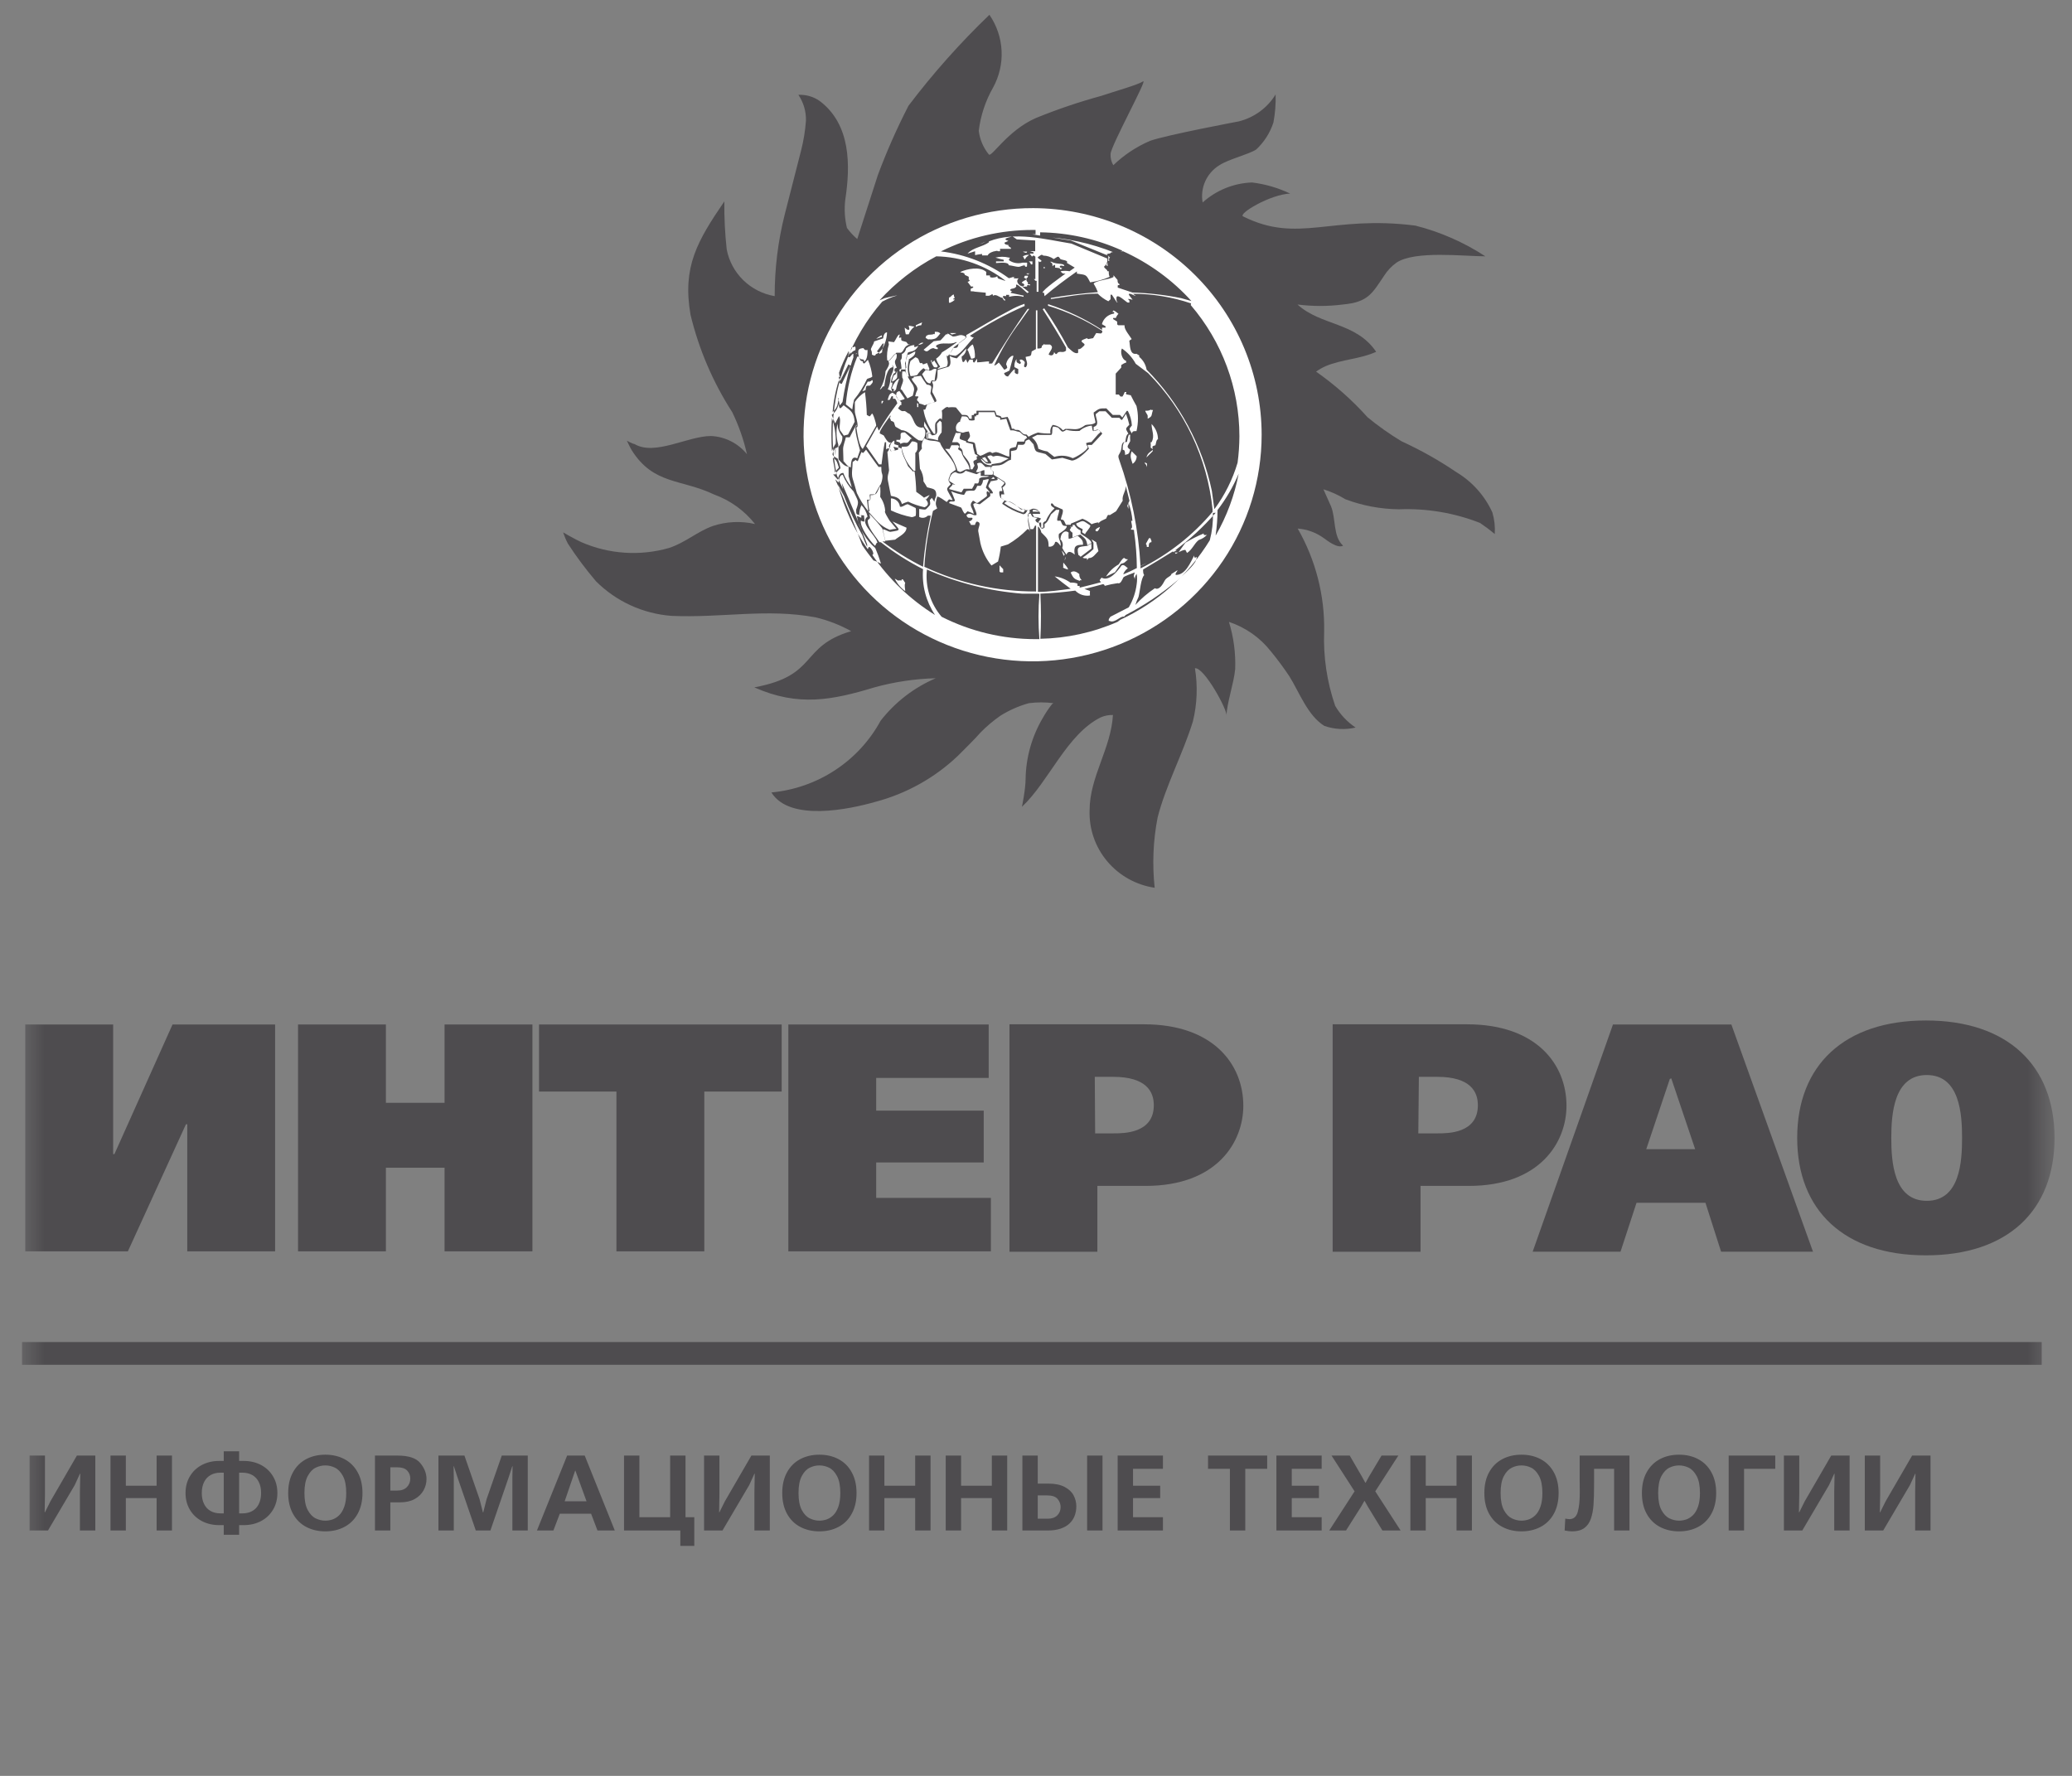 <?xml version="1.0" encoding="UTF-8"?> <svg xmlns="http://www.w3.org/2000/svg" width="70" height="60" viewBox="0 0 70 60" fill="none"><rect x="0" y="0" width="70" height="60" fill="#808080" stroke="none"/><mask id="mask0_736_12015" style="mask-type:luminance" maskUnits="userSpaceOnUse" x="0" y="30" width="70" height="30"><path d="M69.41 30.006H0.591V59.5H69.41V30.006Z" fill="white"></path></mask><g mask="url(#mask0_736_12015)"><path d="M68.977 45.343H0.744V46.111H68.977V45.343Z" fill="#4E4C4F"></path><path d="M3.823 34.613V38.992H3.866L5.829 34.613H9.294V42.278H6.326V37.985H6.282L4.32 42.278H0.854V34.613H3.823Z" fill="#4E4C4F"></path><path d="M15.019 34.613H17.987V42.278H15.019V39.453H13.037V42.278H10.069V34.613H13.037V37.26H15.019V34.613Z" fill="#4E4C4F"></path><path d="M26.408 34.613V36.879H23.794V42.278H20.825V36.879H18.211V34.613H26.408Z" fill="#4E4C4F"></path><path d="M33.402 34.613V36.419H29.601V37.524H33.234V39.275H29.601V40.472H33.476V42.278H26.633V34.613H33.402Z" fill="#4E4C4F"></path><path d="M38.65 34.607C40.985 34.607 42.004 35.958 42.004 37.358C42.004 38.587 41.116 40.067 38.7 40.067H37.073V42.291H34.104V34.607H38.65ZM36.998 38.292H37.619C37.973 38.292 38.98 38.292 38.98 37.34C38.98 36.892 38.737 36.382 37.607 36.382H36.986L36.998 38.292Z" fill="#4E4C4F"></path><path d="M49.562 34.607C51.903 34.607 52.922 35.958 52.922 37.358C52.922 38.587 52.034 40.067 49.618 40.067H47.991V42.291H45.022V34.607H49.562ZM47.916 38.292H48.568C48.922 38.292 49.928 38.292 49.928 37.34C49.928 36.892 49.686 36.382 48.556 36.382H47.935L47.916 38.292Z" fill="#4E4C4F"></path><path d="M58.492 34.613L61.25 42.29H58.145L57.617 40.638H55.288L54.747 42.29H51.779L54.492 34.613H58.492ZM56.412 36.456L55.617 38.826H57.269L56.461 36.431L56.412 36.456Z" fill="#4E4C4F"></path><path d="M69.41 38.446C69.41 40.902 67.826 42.413 65.063 42.413C62.299 42.413 60.716 40.89 60.716 38.446C60.716 36.001 62.299 34.478 65.063 34.478C67.826 34.478 69.41 36.001 69.41 38.446ZM63.895 38.446C63.895 39.244 63.97 40.571 65.094 40.571C66.218 40.571 66.286 39.244 66.286 38.446C66.286 37.647 66.212 36.321 65.094 36.321C63.976 36.321 63.895 37.647 63.895 38.446Z" fill="#4E4C4F"></path><path d="M1 49.178H1.519V50.479L1.508 51.095H1.519L1.702 50.726L2.598 49.178H3.22V51.709H2.7V50.403L2.712 49.792H2.7L2.525 50.175L1.621 51.709H1V49.178ZM3.733 49.178H4.252V50.197H5.291V49.178H5.81V51.709H5.291V50.614H4.252V51.709H3.733V49.178ZM8.079 49.033V49.359H8.233C8.449 49.359 8.644 49.404 8.817 49.495C8.991 49.587 9.126 49.715 9.224 49.88C9.322 50.044 9.371 50.232 9.371 50.443C9.371 50.654 9.322 50.842 9.224 51.007C9.126 51.172 8.991 51.3 8.817 51.392C8.644 51.483 8.449 51.528 8.233 51.528H8.079V51.854H7.559V51.528H7.406C7.19 51.528 6.995 51.483 6.821 51.392C6.647 51.3 6.512 51.172 6.414 51.007C6.317 50.842 6.268 50.654 6.268 50.443C6.268 50.232 6.317 50.044 6.414 49.88C6.512 49.715 6.647 49.587 6.821 49.495C6.995 49.404 7.19 49.359 7.406 49.359H7.559V49.033H8.079ZM8.189 49.756H8.079V51.131H8.189C8.285 51.131 8.372 51.116 8.45 51.086C8.528 51.055 8.594 51.011 8.65 50.952C8.705 50.892 8.747 50.819 8.776 50.734C8.806 50.647 8.821 50.55 8.821 50.443C8.821 50.301 8.796 50.178 8.744 50.074C8.693 49.97 8.62 49.891 8.525 49.837C8.429 49.783 8.317 49.756 8.189 49.756ZM7.449 51.131H7.559V49.756H7.449C7.321 49.756 7.209 49.783 7.114 49.837C7.018 49.891 6.945 49.97 6.894 50.074C6.843 50.178 6.817 50.301 6.817 50.443C6.817 50.586 6.843 50.709 6.894 50.813C6.945 50.917 7.018 50.996 7.114 51.05C7.209 51.104 7.321 51.131 7.449 51.131ZM10.991 49.148C11.231 49.148 11.447 49.198 11.636 49.298C11.826 49.399 11.975 49.546 12.083 49.742C12.191 49.937 12.246 50.171 12.246 50.443C12.246 50.715 12.191 50.949 12.083 51.145C11.975 51.341 11.826 51.488 11.636 51.588C11.447 51.688 11.231 51.739 10.991 51.739C10.749 51.739 10.534 51.688 10.344 51.588C10.155 51.488 10.006 51.341 9.898 51.145C9.79 50.95 9.736 50.716 9.736 50.443C9.736 50.17 9.79 49.937 9.898 49.742C10.006 49.546 10.155 49.399 10.344 49.298C10.534 49.198 10.749 49.148 10.991 49.148ZM10.991 49.511C10.881 49.511 10.773 49.535 10.667 49.586C10.562 49.636 10.472 49.73 10.397 49.869C10.322 50.007 10.285 50.199 10.285 50.443C10.285 50.688 10.322 50.88 10.397 51.019C10.472 51.157 10.562 51.251 10.667 51.301C10.773 51.351 10.881 51.377 10.991 51.377C11.069 51.377 11.147 51.364 11.226 51.339C11.306 51.313 11.382 51.266 11.453 51.199C11.525 51.132 11.584 51.036 11.629 50.911C11.675 50.786 11.697 50.63 11.697 50.443C11.697 50.198 11.66 50.007 11.585 49.868C11.51 49.73 11.42 49.636 11.314 49.586C11.208 49.535 11.1 49.511 10.991 49.511ZM12.668 49.178H13.425C13.802 49.178 14.06 49.262 14.199 49.432C14.339 49.601 14.409 49.78 14.409 49.97C14.409 50.104 14.376 50.231 14.31 50.352C14.244 50.473 14.144 50.571 14.01 50.646C13.875 50.721 13.712 50.758 13.52 50.758H13.187V51.709H12.668V49.178ZM13.187 50.36H13.425C13.563 50.36 13.67 50.321 13.746 50.243C13.822 50.166 13.861 50.069 13.861 49.955C13.861 49.847 13.825 49.757 13.755 49.684C13.685 49.611 13.575 49.575 13.425 49.575H13.187V50.36ZM16.568 51.709H16.074L15.452 49.901L15.334 49.539H15.324L15.331 49.93V51.709H14.812V49.178H15.69L16.201 50.65L16.315 51.098H16.326L16.439 50.65L16.952 49.178H17.83V51.709H17.31V49.93L17.317 49.539H17.306L17.189 49.901L16.568 51.709ZM19.16 49.178H19.754L20.77 51.709H20.185L19.969 51.142H18.912L18.696 51.709H18.14L19.16 49.178ZM19.077 50.722H19.815L19.439 49.687H19.431L19.077 50.722ZM21.082 49.178H21.601V51.261H22.64V49.178H23.159V51.261H23.456V52.23H22.984V51.709H21.082V49.178ZM23.786 49.178H24.305V50.479L24.295 51.095H24.305L24.488 50.726L25.385 49.178H26.007V51.709H25.487V50.403L25.498 49.792H25.487L25.312 50.175L24.408 51.709H23.786V49.178ZM27.682 49.148C27.923 49.148 28.138 49.198 28.328 49.298C28.518 49.399 28.667 49.546 28.774 49.742C28.883 49.937 28.937 50.171 28.937 50.443C28.937 50.715 28.883 50.949 28.774 51.145C28.667 51.341 28.518 51.488 28.328 51.588C28.138 51.688 27.923 51.739 27.682 51.739C27.441 51.739 27.226 51.688 27.036 51.588C26.846 51.488 26.697 51.341 26.589 51.145C26.481 50.95 26.427 50.716 26.427 50.443C26.427 50.17 26.481 49.937 26.589 49.742C26.697 49.546 26.846 49.399 27.036 49.298C27.226 49.198 27.441 49.148 27.682 49.148ZM27.682 49.511C27.572 49.511 27.464 49.535 27.359 49.586C27.253 49.636 27.163 49.73 27.088 49.869C27.014 50.007 26.977 50.199 26.977 50.443C26.977 50.688 27.014 50.88 27.088 51.019C27.163 51.157 27.253 51.251 27.359 51.301C27.464 51.351 27.572 51.377 27.682 51.377C27.76 51.377 27.839 51.364 27.918 51.339C27.998 51.313 28.073 51.266 28.145 51.199C28.217 51.132 28.276 51.036 28.321 50.911C28.366 50.786 28.389 50.63 28.389 50.443C28.389 50.198 28.351 50.007 28.276 49.868C28.202 49.73 28.111 49.636 28.006 49.586C27.9 49.535 27.792 49.511 27.682 49.511ZM29.36 49.178H29.878V50.197H30.918V49.178H31.437V51.709H30.918V50.614H29.878V51.709H29.36V49.178ZM31.95 49.178H32.469V50.197H33.508V49.178H34.027V51.709H33.508V50.614H32.469V51.709H31.95V49.178ZM35.059 49.178V50.125H35.418C35.644 50.125 35.827 50.163 35.968 50.238C36.11 50.313 36.211 50.408 36.271 50.524C36.332 50.64 36.362 50.762 36.362 50.892C36.362 51.008 36.343 51.114 36.306 51.212C36.269 51.31 36.212 51.396 36.135 51.47C36.058 51.544 35.958 51.603 35.833 51.646C35.709 51.688 35.566 51.709 35.403 51.709H34.54V49.178H35.059ZM35.059 50.523V51.311H35.403C35.536 51.311 35.64 51.274 35.716 51.201C35.793 51.127 35.832 51.032 35.832 50.917C35.832 50.818 35.798 50.727 35.731 50.646C35.665 50.564 35.542 50.523 35.363 50.523H35.059ZM36.727 49.178H37.247V51.709H36.727V49.178ZM37.759 49.178H39.288V49.626H38.278V50.197H39.196V50.614H38.278V51.261H39.288V51.709H37.759V49.178ZM40.812 49.178H42.81V49.626H42.07V51.709H41.551V49.626H40.812V49.178ZM43.122 49.178H44.651V49.626H43.641V50.197H44.559V50.614H43.641V51.261H44.651V51.709H43.122V49.178ZM44.984 49.178H45.599L46.008 49.883L46.125 50.096H46.136L46.253 49.883L46.674 49.178H47.241L46.462 50.386L47.318 51.709H46.703L46.213 50.907L46.103 50.712H46.092L45.982 50.907L45.474 51.709H44.907L45.763 50.386L44.984 49.178ZM47.648 49.178H48.167V50.197H49.207V49.178H49.726V51.709H49.207V50.614H48.167V51.709H47.648V49.178ZM51.401 49.148C51.642 49.148 51.857 49.198 52.047 49.298C52.237 49.399 52.386 49.546 52.494 49.742C52.602 49.937 52.656 50.171 52.656 50.443C52.656 50.715 52.602 50.949 52.494 51.145C52.386 51.341 52.237 51.488 52.047 51.588C51.857 51.688 51.642 51.739 51.401 51.739C51.16 51.739 50.945 51.688 50.755 51.588C50.565 51.488 50.416 51.341 50.308 51.145C50.2 50.95 50.147 50.716 50.147 50.443C50.147 50.17 50.2 49.937 50.308 49.742C50.416 49.546 50.565 49.399 50.755 49.298C50.945 49.198 51.16 49.148 51.401 49.148ZM51.401 49.511C51.291 49.511 51.184 49.535 51.078 49.586C50.973 49.636 50.882 49.73 50.807 49.869C50.733 50.007 50.696 50.199 50.696 50.443C50.696 50.688 50.733 50.88 50.807 51.019C50.882 51.157 50.973 51.251 51.078 51.301C51.184 51.351 51.291 51.377 51.401 51.377C51.479 51.377 51.558 51.364 51.637 51.339C51.717 51.313 51.792 51.266 51.864 51.199C51.936 51.132 51.995 51.036 52.04 50.911C52.085 50.786 52.108 50.63 52.108 50.443C52.108 50.198 52.07 50.007 51.995 49.868C51.921 49.73 51.831 49.636 51.725 49.586C51.619 49.535 51.511 49.511 51.401 49.511ZM53.367 49.178H55.05V51.709H54.531V49.626H53.854V50.132C53.854 50.425 53.848 50.661 53.835 50.84C53.823 51.019 53.792 51.176 53.745 51.313C53.698 51.449 53.623 51.554 53.522 51.628C53.42 51.702 53.282 51.739 53.107 51.739C53.047 51.739 52.964 51.729 52.859 51.709L52.881 51.308C52.944 51.32 52.99 51.326 53.02 51.326C53.162 51.326 53.255 51.246 53.301 51.087C53.348 50.927 53.371 50.707 53.371 50.429C53.371 50.378 53.37 50.304 53.369 50.208C53.368 50.112 53.367 50.044 53.367 50.002V49.178ZM56.725 49.148C56.965 49.148 57.181 49.198 57.37 49.298C57.56 49.399 57.709 49.546 57.817 49.742C57.925 49.937 57.979 50.171 57.979 50.443C57.979 50.715 57.925 50.949 57.817 51.145C57.709 51.341 57.56 51.488 57.37 51.588C57.181 51.688 56.965 51.739 56.725 51.739C56.483 51.739 56.268 51.688 56.078 51.588C55.889 51.488 55.74 51.341 55.631 51.145C55.523 50.95 55.47 50.716 55.47 50.443C55.47 50.17 55.523 49.937 55.631 49.742C55.74 49.546 55.889 49.399 56.078 49.298C56.268 49.198 56.483 49.148 56.725 49.148ZM56.725 49.511C56.615 49.511 56.507 49.535 56.401 49.586C56.296 49.636 56.206 49.73 56.13 49.869C56.056 50.007 56.019 50.199 56.019 50.443C56.019 50.688 56.056 50.88 56.13 51.019C56.206 51.157 56.296 51.251 56.401 51.301C56.507 51.351 56.615 51.377 56.725 51.377C56.803 51.377 56.881 51.364 56.96 51.339C57.04 51.313 57.116 51.266 57.187 51.199C57.259 51.132 57.318 51.036 57.363 50.911C57.408 50.786 57.431 50.63 57.431 50.443C57.431 50.198 57.394 50.007 57.319 49.868C57.244 49.73 57.154 49.636 57.048 49.586C56.942 49.535 56.834 49.511 56.725 49.511ZM58.402 49.178H59.975V49.626H58.921V51.709H58.402V49.178ZM60.267 49.178H60.786V50.479L60.775 51.095H60.786L60.969 50.726L61.866 49.178H62.487V51.709H61.967V50.403L61.979 49.792H61.967L61.792 50.175L60.888 51.709H60.267V49.178ZM63 49.178H63.519V50.479L63.508 51.095H63.519L63.702 50.726L64.599 49.178H65.22V51.709H64.701V50.403L64.712 49.792H64.701L64.525 50.175L63.622 51.709H63V49.178Z" fill="#4E4C4F"></path></g><path d="M49.213 15.96C48.623 15.558 47.999 15.207 47.349 14.909C46.947 14.667 46.563 14.396 46.201 14.098C45.683 13.519 45.099 13.002 44.462 12.556C44.563 12.484 44.671 12.422 44.785 12.371C45.337 12.138 45.958 12.132 46.492 11.886C45.809 10.878 44.629 11.013 43.834 10.288C44.344 10.353 44.859 10.353 45.368 10.288C46.225 10.208 46.356 9.913 46.76 9.317C46.868 9.145 47.01 8.995 47.176 8.875C47.797 8.457 49.461 8.66 50.181 8.66C49.456 8.186 48.657 7.835 47.815 7.622C44.959 7.259 43.865 8.242 42.002 7.314C41.797 7.234 42.915 6.565 43.586 6.54C43.181 6.347 42.747 6.22 42.3 6.165C41.68 6.187 41.088 6.427 40.63 6.841C40.586 6.599 40.617 6.35 40.717 6.126C40.818 5.901 40.984 5.712 41.195 5.582C41.518 5.373 42.164 5.225 42.437 5.053C42.707 4.802 42.908 4.487 43.021 4.138C43.08 3.826 43.105 3.508 43.095 3.191C42.818 3.644 42.372 3.971 41.853 4.101C41.853 4.101 39.431 4.555 38.854 4.758C38.393 4.956 37.972 5.235 37.612 5.582C37.544 5.468 37.512 5.338 37.519 5.207C37.519 4.943 38.792 2.632 38.618 2.749C38.444 2.866 37.674 3.081 37.202 3.24C36.45 3.445 35.712 3.695 34.991 3.99C34.041 4.408 33.494 5.33 33.407 5.219C33.22 4.99 33.102 4.713 33.066 4.42C33.128 3.906 33.293 3.409 33.55 2.958C33.76 2.576 33.859 2.145 33.837 1.712C33.816 1.278 33.673 0.859 33.426 0.5C32.435 1.452 31.521 2.479 30.693 3.572C30.301 4.334 29.954 5.117 29.656 5.919L28.961 8.076C28.831 7.965 28.714 7.839 28.613 7.701C28.537 7.388 28.518 7.063 28.557 6.743C28.731 5.6 28.75 4.211 27.694 3.413C27.484 3.265 27.23 3.192 26.973 3.204C27.147 3.462 27.236 3.766 27.228 4.076C27.204 4.412 27.15 4.745 27.067 5.072L26.508 7.259C26.282 8.157 26.17 9.08 26.172 10.006C25.772 9.937 25.401 9.749 25.112 9.467C24.822 9.185 24.627 8.822 24.551 8.426C24.492 7.888 24.465 7.346 24.471 6.804C23.558 8.144 23.049 9.01 23.328 10.632C23.609 11.8 24.086 12.913 24.738 13.926C24.958 14.378 25.125 14.855 25.235 15.345C25.088 15.164 24.905 15.015 24.696 14.909C24.487 14.803 24.258 14.742 24.023 14.731C23.235 14.731 22.123 15.413 21.434 15.001C21.378 15.001 21.179 14.89 21.179 14.89C21.179 14.89 21.285 15.118 21.341 15.21C22.08 16.384 23.011 16.175 24.129 16.709C24.674 16.907 25.151 17.252 25.508 17.705C25.035 17.595 24.54 17.619 24.079 17.772C23.57 17.951 23.148 18.338 22.595 18.516C21.619 18.793 20.575 18.724 19.645 18.319C19.447 18.233 19.024 17.987 19.024 17.987C19.068 18.118 19.122 18.246 19.186 18.368C19.475 18.812 19.792 19.237 20.136 19.64C20.817 20.321 21.723 20.735 22.688 20.808C24.409 20.881 25.905 20.55 27.551 20.857C27.972 20.957 28.378 21.115 28.756 21.324C26.998 21.846 27.663 22.823 25.483 23.223C26.973 23.886 28.122 23.653 29.544 23.223C30.218 23.037 30.913 22.934 31.613 22.915C30.878 23.23 30.237 23.725 29.749 24.353C29.384 25.026 28.855 25.599 28.212 26.021C27.568 26.444 26.829 26.702 26.061 26.774C26.681 27.776 28.712 27.339 29.588 27.087C30.628 26.811 31.581 26.278 32.358 25.539C32.513 25.385 32.979 24.925 33.122 24.753C33.328 24.541 33.555 24.35 33.798 24.181C34.097 23.994 34.421 23.851 34.761 23.757C35.035 23.722 35.313 23.722 35.587 23.757L35.538 23.794C35.422 23.942 35.319 24.098 35.227 24.261C34.861 24.883 34.662 25.587 34.649 26.307C34.649 26.663 34.525 27.259 34.525 27.259C35.438 26.405 36.041 24.802 37.189 24.236C37.318 24.179 37.458 24.152 37.599 24.157C37.537 25.287 36.811 26.246 36.811 27.376C36.788 28.003 37 28.617 37.406 29.1C37.811 29.582 38.382 29.901 39.009 29.994C38.924 29.203 38.957 28.403 39.108 27.622C39.382 26.541 39.965 25.465 40.301 24.372C40.444 23.784 40.468 23.174 40.369 22.577C40.68 22.534 41.481 24.003 41.437 24.187C41.437 23.788 41.686 23.081 41.729 22.608C41.749 22.068 41.678 21.528 41.518 21.011C42.079 21.197 42.571 21.543 42.934 22.006C43.155 22.274 43.362 22.553 43.555 22.842C43.897 23.388 44.176 24.175 44.741 24.525C45.08 24.644 45.447 24.663 45.797 24.581C45.515 24.391 45.279 24.141 45.108 23.849C44.829 23.039 44.702 22.185 44.735 21.33C44.756 20.114 44.447 18.916 43.841 17.858C44.154 17.881 44.455 17.99 44.71 18.172C44.847 18.27 45.188 18.54 45.375 18.436C45.027 18.123 45.139 17.52 44.965 17.103L44.71 16.531C44.971 16.613 45.222 16.727 45.455 16.869C46.033 17.086 46.645 17.2 47.262 17.207C48.198 17.17 49.131 17.327 50.001 17.668C50.173 17.784 50.339 17.909 50.498 18.043C50.515 17.796 50.488 17.549 50.417 17.311C50.164 16.756 49.749 16.287 49.225 15.966" fill="#4E4C4F"></path><path d="M34.91 7.032C33.379 7.027 31.88 7.472 30.604 8.31C29.329 9.148 28.333 10.342 27.743 11.741C27.154 13.139 26.997 14.68 27.293 16.166C27.589 17.653 28.324 19.02 29.405 20.093C30.486 21.166 31.865 21.898 33.367 22.195C34.868 22.492 36.425 22.342 37.841 21.764C39.256 21.185 40.466 20.203 41.318 18.944C42.169 17.684 42.623 16.203 42.623 14.688C42.622 12.662 41.809 10.719 40.364 9.285C38.919 7.85 36.958 7.04 34.91 7.032Z" fill="white"></path><path d="M37.419 20.98H37.457C37.457 20.9 37.457 20.924 37.513 20.838L38.134 20.519C38.276 20.28 38.367 20.014 38.401 19.738C38.419 19.622 38.419 19.504 38.401 19.388C38.351 19.453 38.329 19.535 38.339 19.616C38.339 19.456 38.264 19.53 38.339 19.339C38.276 19.37 37.972 19.462 37.947 19.517C37.922 19.573 37.854 19.745 37.767 19.702C37.616 19.722 37.467 19.753 37.32 19.794C37.32 19.794 37.32 19.738 37.258 19.738C37.047 19.794 36.83 19.855 36.637 19.898L36.823 19.966C36.82 20.017 36.82 20.068 36.823 20.119C36.733 20.134 36.641 20.127 36.554 20.098C36.467 20.069 36.389 20.019 36.326 19.954C35.935 20.009 35.544 20.04 35.147 20.058C35.174 20.566 35.174 21.074 35.147 21.582C36.046 21.564 36.932 21.37 37.755 21.01C37.829 20.955 37.904 20.9 37.972 20.838C37.873 20.789 37.662 21.066 37.488 20.98M35.091 20.058H34.538C33.424 19.97 32.334 19.693 31.315 19.241C31.284 19.526 31.312 19.815 31.397 20.09C31.483 20.365 31.624 20.619 31.811 20.838C32.792 21.334 33.877 21.593 34.979 21.594H35.115C35.075 21.087 35.075 20.578 35.115 20.07M41.071 18.092C41.445 17.443 41.707 16.737 41.847 16.003C41.663 16.441 41.423 16.853 41.133 17.232C41.132 17.511 41.111 17.79 41.071 18.067M41.071 17.324C40.664 17.794 40.205 18.218 39.705 18.59H39.761L39.63 18.657C39.63 18.657 39.63 18.657 39.63 18.626C39.301 18.835 38.966 19.032 38.618 19.241C38.618 19.321 38.618 19.376 38.655 19.431C38.544 19.536 38.513 19.984 38.463 20.169C38.42 20.256 38.385 20.346 38.357 20.439C38.553 20.225 38.774 20.035 39.016 19.874C39.158 19.954 39.282 19.745 39.345 19.622C39.407 19.499 39.568 19.474 39.574 19.394L39.779 19.265C39.779 19.314 39.686 19.376 39.724 19.425C40.059 19.425 40.22 18.995 40.344 18.768C40.344 18.811 40.344 18.866 40.407 18.829C40.469 18.792 40.407 18.897 40.407 18.921C40.338 19.124 39.947 19.437 39.786 19.603C39.248 20.058 38.661 20.452 38.034 20.777C37.978 20.834 37.918 20.888 37.854 20.937C39.106 20.355 40.156 19.421 40.872 18.252C40.951 17.951 40.986 17.64 40.978 17.33M39.568 18.792V18.755C39.568 18.755 39.568 18.786 39.568 18.792ZM39.724 18.712C39.724 18.712 39.724 18.712 39.686 18.669H39.798L39.724 18.712ZM40.481 18.258C40.338 18.381 40.276 18.571 40.102 18.682L40.046 18.577C39.978 18.577 39.879 18.626 39.817 18.657L40.046 18.337C40.245 18.217 40.452 18.112 40.667 18.024C40.664 18.038 40.664 18.053 40.667 18.067C40.685 18.075 40.704 18.078 40.723 18.078C40.742 18.078 40.762 18.075 40.779 18.067C40.707 18.146 40.615 18.206 40.512 18.239M40.239 10.251C39.607 10.036 38.944 9.926 38.276 9.926C38.305 9.951 38.337 9.974 38.37 9.993C38.301 9.993 38.239 9.926 38.158 9.926C38.078 9.926 38.233 10.073 38.264 10.128C38.212 10.112 38.157 10.101 38.103 10.098L38.158 10.159C38.152 10.179 38.152 10.201 38.158 10.221H38.096C38.059 10.221 37.724 9.877 37.718 10.067C37.711 10.258 37.78 10.19 37.78 10.214C37.772 10.21 37.764 10.208 37.755 10.208C37.746 10.208 37.737 10.21 37.73 10.214L37.562 9.956H37.519C37.519 9.956 37.519 9.956 37.519 10.11L37.444 10.178C37.309 10.114 37.188 10.026 37.084 9.92C36.55 9.92 36.028 10.03 35.501 10.104V10.067C36.028 9.975 36.556 9.913 37.09 9.87C37.051 9.77 37.004 9.673 36.947 9.582C37.016 9.477 37.494 9.44 37.618 9.36V9.299L37.755 9.459C37.755 9.508 37.755 9.563 37.811 9.594C37.867 9.625 37.78 9.625 37.761 9.643V9.717L38.258 9.883C38.811 9.9 39.361 9.964 39.904 10.073L40.251 10.171C39.607 9.459 38.82 8.886 37.941 8.488C37.859 8.491 37.778 8.503 37.699 8.525H37.755C37.699 8.525 37.537 8.488 37.506 8.562C37.465 8.562 37.425 8.573 37.388 8.592L37.419 8.629L36.177 8.125L34.867 7.916H34.985V7.769H34.892C33.814 7.767 32.75 8.015 31.787 8.494C32.617 8.594 33.406 8.906 34.078 9.397C34.153 9.397 34.227 9.336 34.308 9.36H34.252V9.403C34.306 9.409 34.36 9.409 34.414 9.403C34.265 9.532 34.507 9.717 34.575 9.668C34.643 9.618 34.575 9.575 34.532 9.563C34.488 9.551 34.575 9.489 34.662 9.453C34.659 9.44 34.659 9.428 34.662 9.416L34.594 9.379L34.625 9.317C34.662 9.317 34.693 9.317 34.718 9.317C34.743 9.317 34.718 9.354 34.718 9.373L34.675 9.403C34.675 9.496 34.675 9.483 34.73 9.551C34.725 9.559 34.722 9.569 34.722 9.578C34.722 9.588 34.725 9.598 34.73 9.606H34.799C34.799 9.606 34.799 9.606 34.799 9.643C34.761 9.643 34.737 9.612 34.699 9.643C34.696 9.657 34.696 9.672 34.699 9.686C34.688 9.681 34.677 9.679 34.665 9.679C34.653 9.679 34.642 9.681 34.631 9.686H34.538L34.761 9.87L34.706 9.901C34.625 9.834 34.407 9.612 34.333 9.612C34.325 9.634 34.325 9.658 34.333 9.68C34.271 9.784 34.128 9.723 34.128 9.809L34.196 9.852C34.196 9.852 34.147 9.852 34.147 9.895L34.581 9.987C34.578 10.001 34.578 10.016 34.581 10.03C34.421 9.984 34.251 9.984 34.091 10.03C34.094 10.008 34.094 9.985 34.091 9.963H33.991C33.989 9.977 33.989 9.991 33.991 10.006C33.955 9.997 33.916 9.997 33.88 10.006C33.88 10.055 33.911 10.092 33.954 10.116V10.165C33.898 10.135 33.892 10.104 33.861 10.055H33.824C33.724 10.012 33.644 9.932 33.544 9.993C33.544 9.877 33.476 9.993 33.395 9.993H33.302C33.302 9.963 33.302 9.95 33.302 9.944C33.302 9.938 33.302 9.907 33.302 9.889L32.911 9.852V9.883V9.846C31.923 9.79 30.687 9.704 29.806 10.19C28.723 11.434 28.128 13.021 28.129 14.663C28.129 15.132 28.177 15.599 28.272 16.058C28.334 16.212 28.402 16.365 28.483 16.525C28.483 16.525 28.439 16.341 28.439 16.316C28.744 16.998 29.023 17.692 29.296 18.393V18.479C29.233 18.352 29.18 18.22 29.135 18.086C28.893 17.66 28.685 17.216 28.514 16.758C28.445 16.629 28.371 16.5 28.309 16.371C28.511 17.157 28.854 17.9 29.321 18.565V18.528C29.358 18.528 29.321 18.485 29.365 18.479C29.408 18.473 29.57 18.718 29.47 18.749C30.026 19.563 30.747 20.254 31.588 20.777C31.283 20.32 31.141 19.775 31.184 19.229C30.679 18.973 30.2 18.668 29.756 18.319H29.712C29.594 18.135 29.278 17.791 29.321 17.57C29.427 17.496 29.39 17.496 29.371 17.361C29.526 17.515 29.671 17.68 29.806 17.852C29.843 18 29.874 18.147 29.911 18.294H29.812C30.242 18.62 30.701 18.907 31.184 19.149C31.23 18.568 31.317 17.991 31.445 17.422H31.346C31.309 17.46 31.26 17.485 31.207 17.493C31.154 17.5 31.101 17.491 31.054 17.465C31.054 17.373 31.054 17.287 31.054 17.195C31.259 17.225 31.259 17.225 31.296 17.195C31.439 17.041 31.439 17.078 31.414 16.894L31.482 16.82L31.569 16.955C31.569 16.881 31.613 16.808 31.631 16.734C31.631 16.5 31.526 16.525 31.321 16.463C31.284 16.396 31.24 16.328 31.197 16.261C31.201 16.111 31.16 15.963 31.079 15.837L31.041 15.296C31.079 15.247 31.11 15.198 31.147 15.155C31.134 15.094 31.135 15.03 31.15 14.97C31.165 14.909 31.194 14.852 31.234 14.804C31.371 14.934 31.6 14.854 31.756 14.952C31.874 15.284 32.246 15.511 32.29 15.874C32.23 15.909 32.174 15.95 32.122 15.996C32.047 16.199 31.998 16.212 32.122 16.359C32.085 16.402 31.998 16.463 31.998 16.525C31.998 16.586 32.147 16.808 32.184 16.894C32.035 16.894 32.103 16.814 31.985 16.961C31.917 16.918 31.737 16.777 31.663 16.777C31.619 16.967 31.582 17.01 31.663 17.176L31.52 17.262C31.364 17.881 31.266 18.512 31.228 19.149C32.408 19.703 33.698 19.988 35.004 19.984C35.004 19.241 35.004 18.497 35.004 17.76H34.966C34.949 17.801 34.929 17.84 34.904 17.877H34.805C34.774 17.748 34.755 17.613 34.724 17.483C34.743 17.443 34.754 17.399 34.755 17.354H34.824C34.879 17.49 34.898 17.471 35.053 17.496L34.979 17.563C34.983 17.593 34.998 17.619 35.021 17.639C35.044 17.658 35.073 17.668 35.103 17.668C35.103 17.741 35.165 17.944 35.289 17.821V17.705C35.407 17.637 35.445 17.496 35.507 17.379L35.681 17.225H35.786C35.786 17.324 35.687 17.533 35.724 17.594H35.83C35.904 17.748 35.879 17.766 36.041 17.772C36.041 17.883 35.854 17.975 35.774 18.037C35.736 18.227 35.854 18.276 35.83 18.448C35.83 18.448 35.712 18.252 35.643 18.319C35.64 18.343 35.631 18.366 35.618 18.387C35.605 18.408 35.587 18.426 35.567 18.44C35.547 18.453 35.524 18.463 35.499 18.468C35.475 18.472 35.45 18.472 35.426 18.467C35.426 18.202 35.376 18.19 35.178 17.987C35.178 17.944 35.115 17.803 35.066 17.791C35.066 18.528 35.066 19.259 35.066 19.997C35.432 19.997 35.798 19.941 36.171 19.892C35.985 19.757 35.805 19.616 35.631 19.474C35.822 19.499 36.003 19.571 36.159 19.683C36.215 19.683 36.376 19.683 36.407 19.732C36.401 19.741 36.398 19.752 36.398 19.763C36.398 19.774 36.401 19.785 36.407 19.794C36.429 19.8 36.453 19.8 36.475 19.794C36.475 19.794 36.475 19.837 36.475 19.855C36.712 19.794 36.96 19.738 37.196 19.671L37.152 19.616C37.152 19.579 37.196 19.548 37.215 19.517C37.475 19.659 37.761 19.29 37.891 19.106C37.966 19.056 38.041 19.149 38.103 19.198C38.029 19.249 37.975 19.322 37.947 19.407C38.19 19.302 38.19 19.302 38.407 19.192C38.404 18.78 38.373 18.37 38.314 17.963C38.314 17.889 38.314 17.901 38.214 17.895C38.21 17.881 38.21 17.866 38.214 17.852C38.283 17.852 38.214 17.637 38.214 17.6C38.221 17.597 38.229 17.596 38.236 17.596C38.244 17.596 38.251 17.597 38.258 17.6C38.243 17.39 38.197 17.183 38.121 16.986C38.121 17.059 38.121 17.127 38.121 17.195L38.084 17.09C38.104 17.031 38.129 16.973 38.158 16.918C38.115 16.752 38.072 16.58 38.034 16.421C38.034 16.617 37.898 16.728 37.929 16.918L37.705 17.274L37.494 17.404C37.483 17.399 37.472 17.397 37.46 17.397C37.448 17.397 37.436 17.399 37.426 17.404C37.404 17.441 37.385 17.48 37.37 17.52C37.289 17.563 37.146 17.606 37.109 17.692C37.112 17.678 37.112 17.663 37.109 17.649C37.03 17.658 36.952 17.679 36.879 17.711C36.788 17.631 36.683 17.569 36.569 17.526C36.438 17.582 36.308 17.643 36.177 17.692C36.177 17.692 36.177 17.692 36.177 17.729H36.01C35.954 17.619 35.96 17.557 35.842 17.551C35.842 17.465 35.941 17.299 35.898 17.213L35.618 17.09C35.618 17.09 35.532 16.949 35.507 17.029C35.482 17.109 35.625 17.152 35.625 17.176C35.497 17.295 35.398 17.439 35.333 17.6C35.202 17.668 35.246 17.668 35.246 17.828H35.171C35.179 17.768 35.179 17.709 35.171 17.649C35.139 17.662 35.104 17.662 35.072 17.649L35.171 17.52C35.095 17.486 35.013 17.467 34.929 17.465C34.916 17.429 34.9 17.393 34.879 17.361H34.848C34.879 17.361 35.122 17.361 35.14 17.361C35.14 17.25 34.985 17.17 34.879 17.189C34.525 17.379 34.308 16.955 33.985 16.93L33.824 16.826C33.818 16.785 33.818 16.744 33.824 16.703H33.929C33.917 16.625 33.896 16.549 33.867 16.476C33.954 16.39 34.016 16.365 33.935 16.273L33.563 16.04V15.935L33.482 15.861C33.482 15.695 33.569 15.745 33.755 15.72C33.942 15.695 34.004 15.56 34.153 15.536C34.162 15.438 34.162 15.339 34.153 15.241C34.364 15.198 34.345 15.241 34.395 15.026C34.569 15.026 34.619 15.062 34.65 14.897C34.685 14.873 34.725 14.856 34.768 14.847L34.917 15.013C34.991 15.321 34.985 15.241 35.32 15.339L35.538 15.523L35.892 15.468L36.208 15.56C36.395 15.56 36.662 15.296 36.786 15.161C36.786 15.124 36.736 15.056 36.742 15.032H36.885C36.916 14.995 37.239 14.669 37.239 14.645C37.096 14.497 37.134 14.491 36.947 14.553C36.947 14.553 36.947 14.553 36.947 14.424C37.171 14.362 37.016 14.141 37.016 13.993L37.14 13.895H37.351L37.562 14.116H37.817L37.879 14.184H37.91L38.041 13.981C38.086 14.101 38.123 14.225 38.152 14.35C38.009 14.497 38.022 14.473 38.121 14.651C38.047 14.681 38.028 14.841 38.022 14.915C37.854 14.952 37.916 15.105 37.86 15.247C37.804 15.388 37.749 15.364 37.811 15.536C38.221 16.692 38.463 17.9 38.531 19.124C38.6 19.086 38.67 19.051 38.742 19.02L38.531 19.13V19.204C39.467 18.739 40.296 18.089 40.966 17.293C40.962 17.268 40.962 17.244 40.966 17.219C40.79 15.481 40.021 13.853 38.786 12.605L38.37 12.291C38.258 12.085 38.098 11.908 37.904 11.775C37.836 11.886 37.904 12.156 38.047 12.193C38.043 12.213 38.043 12.234 38.047 12.254C37.991 12.254 37.922 12.31 37.879 12.334V12.42L37.693 12.623C37.693 12.857 37.693 13.096 37.693 13.33C37.724 13.33 37.767 13.33 37.798 13.33L37.854 13.397H37.922C37.953 13.349 37.978 13.298 37.997 13.244H38.053C38.053 13.274 38.022 13.293 38.053 13.324L38.202 13.354C38.264 13.477 38.326 13.6 38.395 13.717C38.461 13.996 38.461 14.286 38.395 14.565C38.283 14.565 38.264 14.565 38.239 14.645C38.14 14.479 38.134 14.509 38.239 14.374C38.229 14.203 38.182 14.035 38.103 13.883H38.065L37.916 14.104L37.836 14.018H37.593L37.376 13.797C37.134 13.797 37.14 13.797 36.947 13.938C36.947 14.036 36.997 14.172 37.01 14.276C36.91 14.362 36.786 14.331 36.668 14.362C36.37 14.571 36.339 14.479 35.991 14.491C35.923 14.534 35.923 14.534 35.904 14.534C35.818 14.433 35.696 14.369 35.562 14.356C35.53 14.396 35.506 14.442 35.493 14.492C35.48 14.542 35.479 14.594 35.488 14.645C35.347 14.65 35.205 14.64 35.066 14.614C34.955 14.65 34.849 14.697 34.749 14.755L34.681 14.681C34.563 14.681 34.55 14.645 34.469 14.565C34.389 14.485 34.314 14.565 34.252 14.485H34.184C34.155 14.346 34.107 14.211 34.041 14.085L33.836 14.122C33.836 14.043 33.73 14.043 33.668 14.024C33.656 13.973 33.637 13.923 33.612 13.877H32.992C32.985 13.907 32.985 13.938 32.992 13.969C32.929 13.969 32.904 13.969 32.892 14.024H32.83C32.827 14.065 32.827 14.106 32.83 14.147H32.755C32.687 14.018 32.687 14.018 32.501 14.018L32.296 13.766C32.212 13.754 32.126 13.754 32.041 13.766C31.979 13.705 31.867 13.84 31.818 13.87C31.833 13.972 31.833 14.076 31.818 14.178C31.818 14.178 31.818 14.178 31.787 14.141C31.756 14.104 31.619 14.251 31.6 14.307C31.582 14.362 31.6 14.54 31.6 14.657H31.551C31.367 14.417 31.245 14.137 31.197 13.84H31.253C31.302 13.772 31.284 13.692 31.364 13.643C31.694 13.545 31.706 13.643 31.495 13.244C31.495 13.108 31.563 13.035 31.495 12.924V12.875C31.7 12.955 31.669 12.629 31.675 12.5L32.047 12.39C32.153 12.316 32.097 12.125 32.085 12.027C32.16 12.068 32.242 12.095 32.327 12.107L32.644 11.775C32.644 11.83 32.63 11.883 32.602 11.931C32.575 11.978 32.536 12.018 32.489 12.046C32.487 12.109 32.5 12.172 32.526 12.23H32.563L32.631 12.138L32.693 12.273H32.687C32.687 12.236 32.731 12.193 32.755 12.15H32.867C32.867 12.199 32.867 12.248 32.917 12.248L33.01 12.119C33.01 12.23 33.01 12.23 33.01 12.242C33.122 12.242 33.364 12.205 33.401 12.211C33.439 12.218 33.401 12.261 33.401 12.279C33.44 12.286 33.48 12.286 33.519 12.279C33.898 11.665 34.289 11.05 34.718 10.436C34.718 10.436 34.768 10.436 34.774 10.436C34.668 10.577 34.569 10.725 34.469 10.866C34.12 11.325 33.824 11.822 33.588 12.347C33.65 12.347 33.693 12.285 33.743 12.248C33.799 12.316 33.799 12.316 33.923 12.488C33.973 12.488 33.991 12.457 34.029 12.427C34.025 12.385 34.012 12.346 33.991 12.31C34 12.25 34.023 12.193 34.057 12.143C34.092 12.093 34.137 12.051 34.19 12.021C34.206 12.024 34.223 12.024 34.24 12.021C34.196 12.187 34.147 12.347 34.103 12.519C34.045 12.551 33.985 12.58 33.923 12.605C33.927 12.636 33.943 12.665 33.967 12.687C33.991 12.708 34.021 12.72 34.053 12.721C34.091 12.678 34.233 12.476 34.283 12.476V12.592C34.327 12.635 34.401 12.672 34.401 12.592C34.401 12.556 34.401 12.512 34.401 12.47L34.271 12.402C34.262 12.307 34.286 12.211 34.339 12.132C34.339 12.248 34.339 12.242 34.457 12.297L34.494 12.261C34.475 12.231 34.459 12.2 34.445 12.168C34.494 12.119 34.569 12.168 34.612 12.218C34.656 12.267 34.532 12.408 34.65 12.408C34.761 12.304 34.65 12.156 34.65 12.058C34.83 12.015 34.83 12.058 34.855 11.873L34.997 11.794C34.997 11.357 34.997 10.921 34.997 10.485H35.047C35.047 10.915 35.047 11.345 35.047 11.775C35.115 11.775 35.196 11.775 35.196 11.714C35.196 11.652 35.24 11.677 35.252 11.64C35.264 11.603 35.252 11.64 35.302 11.64C35.351 11.64 35.407 11.64 35.469 11.64C35.631 11.732 35.469 11.849 35.426 11.978C35.507 12.027 35.594 12.021 35.612 11.898L35.662 11.96H35.699C35.786 11.812 35.898 11.96 36.016 11.843C36.013 11.81 36.013 11.777 36.016 11.745C35.767 11.308 35.501 10.872 35.227 10.448C35.227 10.448 35.227 10.448 35.277 10.417C35.57 10.842 35.837 11.283 36.078 11.738C36.153 11.8 36.302 11.978 36.42 11.923C36.428 11.882 36.428 11.84 36.42 11.8C36.513 11.8 36.55 11.745 36.618 11.683C36.687 11.622 36.581 11.597 36.544 11.542C36.507 11.486 36.674 11.45 36.718 11.425L36.761 11.456L36.929 11.425L37.034 11.253C37.14 11.253 37.246 11.314 37.239 11.179C36.672 10.812 36.055 10.527 35.407 10.331C35.406 10.313 35.406 10.294 35.407 10.276C36.053 10.484 36.667 10.777 37.233 11.148C37.23 11.122 37.23 11.095 37.233 11.069C37.326 11.069 37.326 11.069 37.351 11.069C37.348 11.054 37.348 11.04 37.351 11.025L37.227 10.952C37.251 10.858 37.303 10.775 37.376 10.711C37.449 10.648 37.54 10.607 37.637 10.595C37.643 10.578 37.643 10.558 37.637 10.54C37.637 10.54 37.587 10.54 37.581 10.54C37.59 10.523 37.6 10.507 37.612 10.491C37.662 10.491 37.742 10.571 37.786 10.602C37.746 10.641 37.717 10.69 37.699 10.743C37.668 10.743 37.624 10.743 37.606 10.743V10.78L37.742 10.866C37.742 10.976 37.742 10.976 37.786 10.989H37.991C37.991 10.989 37.991 10.989 37.991 11.019C37.991 11.142 38.165 11.345 38.233 11.456C38.165 11.499 38.165 11.499 38.152 11.517C38.183 11.658 38.152 11.996 38.395 11.953L38.488 12.009C38.488 12.009 38.488 12.039 38.488 12.058C38.62 12.167 38.708 12.32 38.736 12.488C39.851 13.618 40.616 15.04 40.941 16.586C40.99 16.918 41.021 17.201 41.028 17.201C41.379 16.727 41.643 16.197 41.81 15.634C41.85 15.339 41.87 15.041 41.872 14.743C41.873 13.118 41.289 11.546 40.227 10.307M30.364 19.61C30.364 19.61 30.427 19.61 30.458 19.61C30.489 19.61 30.458 19.61 30.458 19.573H30.501C30.501 19.573 30.501 19.573 30.582 19.695C30.545 19.782 30.582 19.88 30.582 19.972C30.43 19.863 30.308 19.717 30.228 19.548L30.34 19.616M37.792 19.069C37.829 19.014 37.916 18.866 37.978 18.848C37.995 18.865 38.015 18.878 38.038 18.887C38.06 18.895 38.085 18.899 38.109 18.897C38.009 18.989 38.003 19.02 37.867 19.05L37.668 19.333L37.364 19.48C37.47 19.311 37.617 19.169 37.792 19.069ZM35.83 18.196C35.83 18.049 35.96 17.877 36.103 17.994C36.096 18.063 36.096 18.133 36.103 18.202C36.208 18.202 36.308 18.122 36.413 18.104C36.519 18.202 36.6 18.252 36.587 18.405C36.339 18.405 36.264 18.454 36.308 18.737C36.196 18.645 36.084 18.59 36.028 18.737C35.973 18.666 35.925 18.59 35.886 18.51C35.906 18.459 35.91 18.404 35.898 18.352C35.886 18.299 35.858 18.251 35.817 18.215M35.972 18.934C35.97 18.89 35.983 18.846 36.01 18.811C36.01 18.811 36.01 18.811 35.972 18.934ZM35.972 18.737L35.935 18.78C35.879 18.633 35.879 18.633 35.879 18.602L35.972 18.737ZM35.923 19.167C35.916 19.114 35.916 19.06 35.923 19.007C35.972 19.069 36.072 19.167 36.084 19.241C36.018 19.228 35.955 19.203 35.898 19.167M36.121 19.278C36.121 19.278 36.121 19.278 36.153 19.278H36.121ZM36.482 19.628C36.283 19.56 36.264 19.536 36.171 19.345C36.264 19.265 36.364 19.314 36.463 19.394C36.46 19.433 36.466 19.472 36.48 19.508C36.494 19.544 36.516 19.576 36.544 19.603C36.544 19.603 36.507 19.603 36.482 19.603M37.159 17.803C37.147 17.859 37.119 17.91 37.078 17.95H37.034C36.947 17.889 37.115 17.821 37.159 17.803ZM37.034 18.319L37.109 18.62C37.01 18.712 36.923 18.866 36.78 18.854L36.724 18.927V18.866C36.693 18.866 36.581 18.866 36.581 18.835C36.709 18.751 36.829 18.657 36.941 18.553V18.337C36.885 18.245 36.885 18.245 36.885 18.227L37.034 18.319ZM36.873 18.368C36.87 18.424 36.87 18.479 36.873 18.534L36.507 18.811C36.486 18.785 36.461 18.764 36.432 18.749C36.37 18.46 36.432 18.479 36.736 18.442C36.779 18.409 36.827 18.384 36.879 18.368M36.836 17.754C36.836 17.84 36.693 17.957 36.656 18.049C36.494 17.944 36.575 18.006 36.575 17.877C36.5 17.84 36.358 17.785 36.358 17.686C36.631 17.563 36.569 17.582 36.836 17.754ZM36.153 17.797H36.233C36.238 17.787 36.24 17.777 36.24 17.766C36.24 17.756 36.238 17.745 36.233 17.735H36.302C36.346 17.819 36.418 17.884 36.507 17.92C36.507 17.957 36.507 17.981 36.507 18.018C36.507 18.055 36.904 18.239 36.867 18.356C36.821 18.375 36.778 18.397 36.736 18.424C36.699 18.215 36.674 18.209 36.5 18.061C36.409 18.087 36.32 18.12 36.233 18.159C36.233 18.104 36.233 18.055 36.233 18C36.196 17.975 36.165 17.944 36.14 17.907L36.19 17.815M35.134 17.287H34.892C34.848 17.139 35.128 17.287 35.134 17.287ZM38.655 18.516L38.717 18.436L38.643 18.516M38.898 18.319C38.804 18.319 38.81 18.417 38.81 18.479H38.742C38.745 18.46 38.743 18.441 38.738 18.423C38.733 18.405 38.723 18.389 38.711 18.374C38.711 18.374 38.711 18.374 38.817 18.184H38.867C38.867 18.221 38.916 18.27 38.898 18.307M38.898 13.852H38.953C38.885 14.03 38.953 14.055 38.773 14.147V14.049C38.773 14.012 38.686 13.914 38.693 13.877C38.792 13.877 38.804 13.877 38.879 13.84M38.873 15.124C38.878 15.063 38.878 15.001 38.873 14.94H38.904C39.022 14.731 38.904 14.54 38.904 14.325C39.042 14.462 39.121 14.648 39.121 14.841C39.065 14.841 39.053 14.995 39.034 15.044C38.848 15.093 38.978 15.105 38.941 15.241V15.247L38.73 15.456C38.773 15.308 38.842 15.284 38.966 15.185M38.674 15.628C38.701 15.632 38.726 15.643 38.748 15.659C38.751 15.701 38.751 15.745 38.748 15.787C38.74 15.735 38.714 15.688 38.674 15.652M38.63 17.969C38.63 17.969 38.63 17.969 38.661 17.969H38.63ZM38.233 15.247L38.401 15.413C38.401 15.464 38.389 15.514 38.365 15.559C38.341 15.604 38.307 15.642 38.264 15.671C38.208 15.493 38.165 15.419 38.233 15.247ZM38.183 14.669C38.176 14.747 38.176 14.825 38.183 14.903C38.103 15.075 38.034 15.087 38.183 15.192C38.14 15.333 38.146 15.333 38.009 15.37C38.009 15.284 38.009 15.192 37.929 15.198C37.929 15.112 37.929 15.02 37.978 14.934H38.072C38.086 14.85 38.107 14.768 38.134 14.688H38.183M34.836 14.798L35.041 14.694C35.202 14.694 35.358 14.694 35.519 14.694C35.581 14.614 35.519 14.503 35.581 14.411C35.639 14.416 35.695 14.428 35.749 14.448C35.886 14.583 35.861 14.632 36.022 14.522C36.168 14.558 36.319 14.57 36.469 14.559C36.585 14.457 36.731 14.394 36.885 14.38C36.929 14.626 36.885 14.571 37.115 14.522L37.183 14.595C37.183 14.595 37.121 14.657 37.096 14.675L36.873 14.934C36.811 14.937 36.751 14.949 36.693 14.97C36.699 15.018 36.719 15.062 36.749 15.099C36.749 15.216 36.333 15.462 36.239 15.48C36.046 15.386 35.823 15.371 35.618 15.437L35.383 15.253C35.278 15.235 35.175 15.204 35.078 15.161C35.06 15.013 34.984 14.879 34.867 14.786L34.836 14.798ZM33.488 10.835H33.457C33.457 10.835 33.457 10.835 33.488 10.835ZM32.066 10.049C32.116 10.049 32.153 9.969 32.203 9.956C32.252 9.944 32.203 9.956 32.24 10.03C32.277 10.104 32.197 10.067 32.197 10.116H32.252C32.252 10.159 32.147 10.202 32.103 10.227H32.06C32.057 10.174 32.057 10.12 32.06 10.067M32.296 11.265L32.159 11.302L32.091 11.253H32.296M31.377 11.308C31.433 11.308 31.582 11.308 31.582 11.241H31.551C31.556 11.263 31.566 11.284 31.582 11.302V11.21C31.675 11.21 31.706 11.21 31.768 11.265C31.638 11.419 31.65 11.443 31.457 11.468C31.423 11.462 31.387 11.462 31.352 11.468C31.327 11.448 31.3 11.431 31.271 11.419C31.272 11.389 31.283 11.361 31.302 11.339M31.004 11.665C31.06 11.622 31.122 11.554 31.197 11.585C31.142 11.629 31.074 11.652 31.004 11.652M31.091 12.267H31.159C31.159 12.359 31.277 12.267 31.321 12.267L31.402 12.47C31.346 12.568 31.246 12.47 31.197 12.439C31.113 12.503 31.041 12.582 30.985 12.672C30.913 12.694 30.838 12.707 30.762 12.709C30.697 12.543 30.697 12.359 30.762 12.193L30.923 12.07C31.066 12.107 31.023 12.181 31.085 12.273M31.153 10.89C31.141 10.922 31.131 10.955 31.122 10.989C31.058 10.99 30.996 11.009 30.942 11.044C30.939 11.026 30.939 11.007 30.942 10.989C31.013 10.952 31.085 10.919 31.159 10.89M30.706 12.168C30.657 12.35 30.657 12.54 30.706 12.721H30.663C30.557 12.512 30.613 12.5 30.576 12.273C30.612 12.181 30.639 12.087 30.656 11.99C30.743 11.99 30.861 11.88 30.923 11.88C30.923 12.021 30.812 12.064 30.7 12.144M30.16 12.408C29.955 12.408 29.892 12.906 29.874 13.053H29.83C29.799 13.09 29.768 13.152 29.725 13.158C29.838 12.971 29.904 12.76 29.917 12.543C29.961 12.47 30.091 12.291 30.011 12.211L30.222 11.966H30.296C30.296 12.052 30.296 12.101 30.253 12.162C30.209 12.224 30.253 12.334 30.296 12.42L30.222 12.457C30.219 12.488 30.219 12.519 30.222 12.549H30.253C30.253 12.623 30.209 12.592 30.178 12.642C30.14 12.733 30.111 12.827 30.091 12.924H30.147C30.147 13.139 30.06 13.016 30.147 13.238C30.105 13.196 30.051 13.168 29.992 13.158C30.052 13.028 30.084 12.888 30.085 12.746C30.141 12.58 30.24 12.47 30.147 12.322M29.843 13.551C29.83 13.587 29.811 13.62 29.787 13.649C29.778 13.615 29.778 13.579 29.787 13.545C29.83 13.545 29.83 13.545 29.83 13.545M29.625 11.873C29.657 11.831 29.756 11.701 29.818 11.609H29.861C29.825 11.704 29.804 11.803 29.799 11.904L29.719 11.953C29.695 11.919 29.663 11.891 29.625 11.873ZM30.309 12.537C30.309 12.605 30.309 12.685 30.309 12.74C30.309 12.795 30.191 12.881 30.135 12.893C30.145 12.816 30.168 12.742 30.203 12.672C30.265 12.672 30.278 12.599 30.302 12.549M30.128 13.121C30.166 13.01 30.265 12.826 30.383 12.789C30.332 12.907 30.294 13.031 30.271 13.158C30.248 13.188 30.218 13.213 30.184 13.231L30.203 13.152M30.389 13.213L30.563 13.465C30.563 13.508 30.445 13.502 30.402 13.545C30.321 13.477 30.278 13.453 30.278 13.342C30.278 13.231 30.346 13.225 30.389 13.213ZM30.427 13.158C30.427 13.035 30.569 12.863 30.483 12.764C30.473 12.693 30.473 12.621 30.483 12.549H30.582C30.649 12.708 30.735 12.858 30.837 12.998C30.917 13.158 30.874 13.195 30.837 13.367L30.656 13.459C30.588 13.367 30.526 13.262 30.464 13.17M30.675 11.91C30.607 12.071 30.587 12.249 30.619 12.42C30.619 12.42 30.619 12.42 30.576 12.482H30.439V12.549H30.389V12.482L30.458 12.451C30.45 12.358 30.438 12.266 30.42 12.175C30.483 12.107 30.464 12.058 30.47 11.96C30.508 11.945 30.541 11.919 30.565 11.887C30.589 11.854 30.604 11.816 30.607 11.775C30.685 11.704 30.786 11.663 30.892 11.658C30.888 11.669 30.885 11.681 30.885 11.692C30.885 11.704 30.888 11.715 30.892 11.726C30.942 11.722 30.989 11.705 31.029 11.677C30.942 11.837 30.88 11.855 30.706 11.898M30.812 11.609L30.824 11.56H30.781M30.594 11.093C30.631 11.124 30.65 11.148 30.7 11.142C30.75 11.136 30.7 11.05 30.7 11.001L30.892 11.038C30.804 11.103 30.737 11.193 30.7 11.296H30.601C30.581 11.222 30.568 11.145 30.563 11.069M30.011 11.536L30.203 11.56C30.253 11.499 30.315 11.339 30.371 11.308C30.427 11.277 30.371 11.37 30.371 11.4C30.371 11.431 30.42 11.4 30.445 11.4C30.445 11.542 30.445 11.499 30.619 11.554L30.681 11.634H30.75C30.52 11.683 30.569 11.843 30.439 11.916H30.284L30.042 12.193L29.973 12.175C29.955 11.995 29.974 11.812 30.029 11.64M29.793 11.327C29.796 11.345 29.796 11.364 29.793 11.382L29.601 11.45C29.658 11.396 29.726 11.355 29.799 11.327M29.532 11.536L29.837 11.431C29.837 11.37 29.874 11.228 29.967 11.228C29.967 11.45 29.849 11.886 29.588 11.966C29.588 11.966 29.588 12.009 29.538 12.015L29.458 11.984C29.458 11.929 29.458 11.873 29.427 11.824C29.396 11.775 29.52 11.64 29.532 11.536ZM29.371 16.887C29.345 16.878 29.316 16.878 29.29 16.887C29.334 17.25 29.334 17.25 29.334 17.274C29.181 17.086 29.051 16.88 28.949 16.66C28.905 16.494 28.855 16.334 28.806 16.169C28.756 16.003 28.806 15.794 28.806 15.609L28.911 15.536C28.918 15.548 28.928 15.558 28.94 15.566C28.952 15.573 28.965 15.578 28.98 15.579C29.023 15.474 29.06 15.37 29.104 15.271C29.104 15.271 29.135 15.302 29.166 15.302L29.259 15.192C29.613 15.689 29.613 15.689 29.681 15.775H29.774C29.774 15.861 29.774 15.941 29.806 16.027C29.837 16.113 29.774 16.371 29.725 16.402L29.557 16.703H29.396C29.365 16.703 29.396 16.82 29.396 16.869M28.34 14.067C28.297 14.141 28.259 14.221 28.216 14.307L28.098 14.018C28.16 13.975 28.213 13.919 28.253 13.855C28.292 13.79 28.318 13.718 28.328 13.643C28.365 13.828 28.365 13.84 28.501 13.692C28.756 13.883 28.843 13.932 28.874 14.251L28.651 14.681L28.508 14.718C28.464 14.657 28.421 14.589 28.377 14.534C28.334 14.38 28.433 14.178 28.34 14.055M28.297 14.196C28.285 14.294 28.293 14.394 28.32 14.489C28.348 14.584 28.395 14.672 28.458 14.749C28.462 14.815 28.452 14.88 28.429 14.942C28.405 15.003 28.368 15.059 28.321 15.105C28.321 15.044 28.321 15.044 28.321 15.026C28.24 14.757 28.24 14.471 28.321 14.202M28.483 15.179C28.483 15.044 28.551 14.909 28.576 14.774H28.706C28.781 14.632 28.855 14.485 28.936 14.344C28.936 14.344 28.936 14.374 28.936 14.393C28.812 14.393 29.035 15.124 29.054 15.216L28.961 15.486C28.744 15.37 28.75 15.689 28.744 15.787C28.644 15.787 28.564 15.646 28.495 15.579L28.483 15.179ZM29.16 15.179C29.017 15.087 28.961 14.62 28.93 14.442C29.054 14.442 28.868 13.969 28.88 13.895C28.88 13.852 28.88 13.6 28.88 13.582C28.968 13.448 29.085 13.334 29.222 13.25C29.256 13.505 29.277 13.761 29.284 14.018L29.371 14.067C29.402 14.067 29.427 14.006 29.458 13.975C29.489 13.944 29.601 14.294 29.601 14.38C29.147 15.173 29.147 15.173 29.135 15.185M29.135 13.219C29.197 13.108 29.253 12.998 29.315 12.893C29.396 12.893 29.408 12.893 29.464 12.838C29.532 12.906 29.427 12.986 29.39 13.029C29.24 13.029 29.271 13.029 29.24 13.182L29.135 13.219ZM29.172 11.763C29.216 11.831 29.228 11.837 29.309 11.824C29.309 11.923 29.309 12.156 29.191 12.218C29.191 12.144 29.191 12.15 29.098 12.138C29.004 12.125 28.986 11.923 28.998 11.849C29.011 11.775 29.116 11.763 29.172 11.763ZM29.147 12.175C29.147 12.236 29.147 12.279 29.203 12.279L29.321 12.156C29.399 12.336 29.449 12.527 29.47 12.721C29.421 12.777 29.34 12.771 29.29 12.807C29.176 13.056 29.03 13.29 28.855 13.502C28.826 13.611 28.805 13.722 28.793 13.834L28.576 13.662C28.622 13.109 28.752 12.566 28.961 12.052C28.979 12.046 28.999 12.046 29.017 12.052C29.054 12.132 29.048 12.205 29.147 12.205M28.961 11.941C28.944 11.948 28.929 11.958 28.918 11.972V11.88V11.941M28.75 11.751L28.893 11.708C28.908 11.749 28.908 11.795 28.893 11.837C28.831 11.837 28.768 11.916 28.719 11.96C28.719 11.886 28.75 11.818 28.762 11.751M28.675 11.855C28.675 11.923 28.675 11.984 28.644 12.052C28.725 12.125 28.762 11.953 28.831 11.953C28.828 11.994 28.828 12.035 28.831 12.076C28.799 12.156 28.775 12.242 28.75 12.322C28.725 12.402 28.688 12.285 28.657 12.322L28.39 12.857C28.368 12.77 28.353 12.681 28.346 12.592C28.435 12.338 28.545 12.091 28.675 11.855ZM28.34 12.74C28.34 12.82 28.34 12.986 28.439 12.967C28.7 12.427 28.7 12.427 28.731 12.353C28.613 12.756 28.524 13.166 28.464 13.582C28.383 13.686 28.383 13.686 28.365 13.692C28.359 13.612 28.34 13.533 28.309 13.459H28.34C28.29 13.674 28.297 13.778 28.129 13.92C28.163 13.501 28.251 13.088 28.39 12.691M28.104 15.235C28.082 14.864 28.082 14.493 28.104 14.122C28.2 14.399 28.244 14.69 28.234 14.983C28.185 15.063 28.141 15.148 28.104 15.235ZM28.203 15.954C28.203 15.794 28.147 15.634 28.135 15.468C28.284 15.548 28.284 15.634 28.34 15.8C28.291 15.844 28.248 15.896 28.216 15.954H28.203ZM28.241 16.027C28.241 15.947 28.352 15.874 28.396 15.818C28.375 15.706 28.342 15.597 28.297 15.493C28.042 15.357 28.123 15.351 28.216 15.124C28.216 15.192 28.216 15.339 28.216 15.394C28.235 15.28 28.235 15.164 28.216 15.05C28.204 15.08 28.204 15.113 28.216 15.142C28.259 15.142 28.29 15.112 28.328 15.081C28.328 15.228 28.328 15.376 28.328 15.523C28.439 15.634 28.508 15.751 28.669 15.769C28.669 15.88 28.669 15.984 28.669 16.095C28.775 16.451 28.775 16.451 28.768 16.463C28.649 16.318 28.555 16.154 28.489 15.978C28.352 15.978 28.328 16.107 28.303 16.205L28.147 16.027M29.75 19.044C29.675 18.995 29.593 18.958 29.508 18.934C29.377 18.768 29.247 18.596 29.129 18.417C28.849 17.668 28.545 16.924 28.216 16.193C28.216 16.193 28.315 16.291 28.328 16.304C28.34 16.316 28.328 16.052 28.47 16.04C28.555 16.249 28.679 16.441 28.837 16.605C28.992 16.943 29.035 16.924 28.924 17.219C28.924 17.397 28.924 17.379 29.098 17.41V17.49C29.054 17.49 28.986 17.422 28.949 17.447C29.029 17.862 29.248 18.238 29.57 18.516C29.641 18.68 29.703 18.848 29.756 19.02M29.657 18.319C29.582 18.356 29.607 18.387 29.563 18.442C29.396 18.288 29.035 17.791 29.085 17.588C29.116 17.609 29.153 17.622 29.191 17.625C29.222 17.588 29.191 17.483 29.191 17.434C29.191 17.385 29.191 17.434 29.029 17.391C29.029 17.279 29.055 17.167 29.104 17.066C29.206 17.174 29.277 17.308 29.309 17.453C29.017 17.668 29.576 18.067 29.638 18.319M29.377 17.268C29.346 17.15 29.332 17.028 29.334 16.906C29.439 16.906 29.402 16.838 29.408 16.728C29.65 16.728 29.607 16.648 29.737 16.421C29.746 16.543 29.746 16.666 29.737 16.789C29.837 16.93 29.895 17.096 29.905 17.268C29.849 17.268 30.029 17.551 30.06 17.6L30.284 17.864C30.208 17.87 30.134 17.883 30.06 17.901C29.712 17.76 29.607 17.57 29.34 17.287M30.24 18.233L29.911 18.27C29.88 18.141 29.849 18.012 29.824 17.883C29.905 17.883 29.986 17.957 30.079 17.969C30.476 17.907 30.402 17.926 30.153 17.619C30.253 17.662 30.47 17.766 30.625 17.828C30.625 18.018 30.383 18.116 30.24 18.233ZM30.824 17.477C30.573 17.43 30.329 17.352 30.098 17.244C30.098 17.102 30.098 16.974 30.098 16.838C30.174 16.839 30.247 16.868 30.303 16.919C30.359 16.97 30.394 17.04 30.402 17.115C30.47 17.158 30.588 17.035 30.669 17.035L30.936 17.164C30.948 17.252 30.948 17.34 30.936 17.428C30.89 17.454 30.839 17.47 30.787 17.477M31.408 16.721C31.376 16.778 31.336 16.829 31.29 16.875L31.215 16.814C31.215 16.814 31.389 16.734 31.408 16.721ZM30.923 15.29C30.923 15.486 30.923 15.683 30.923 15.904H30.886C30.886 15.904 30.886 15.904 30.855 15.941L30.681 15.757C30.613 15.579 30.427 15.296 30.464 15.093C30.706 15.093 30.675 15.093 30.805 14.915C30.872 14.908 30.939 14.928 30.992 14.97C30.992 15.161 31.029 15.179 30.911 15.327M30.228 15.216L30.098 15.247C30.079 15.216 30.068 15.181 30.065 15.146C30.061 15.11 30.065 15.074 30.076 15.04C30.087 15.006 30.105 14.974 30.129 14.947C30.153 14.921 30.183 14.899 30.215 14.884C30.215 14.921 30.215 14.964 30.215 15.007L30.352 15.05C30.354 15.079 30.354 15.108 30.352 15.136L30.184 15.093C30.196 15.127 30.211 15.16 30.228 15.192M30.284 14.94C30.284 14.94 30.284 14.884 30.284 14.86H30.402C30.483 14.737 30.327 14.602 30.569 14.608L30.812 14.823C30.812 14.823 30.812 14.823 30.768 14.823C30.619 15.081 30.613 14.878 30.42 15.001C30.42 14.94 30.346 14.934 30.29 14.915M30.327 14.774V14.743C30.327 14.743 30.327 14.743 30.327 14.78M31.041 14.878C30.837 14.768 30.687 14.54 30.458 14.534L30.253 14.417C30.184 14.276 30.253 14.27 30.098 14.215C30.098 14.178 30.066 14.135 30.048 14.098H30.079C30.084 14.087 30.086 14.076 30.086 14.064C30.086 14.052 30.084 14.041 30.079 14.03C30.079 14.073 29.681 14.546 29.725 14.645L29.855 14.712C29.892 14.774 29.992 14.964 30.066 14.952C30.141 14.94 30.066 14.952 30.029 15.081L30.11 15.241C30.188 15.234 30.265 15.217 30.34 15.192C30.345 15.165 30.345 15.138 30.34 15.112L30.464 15.155C30.529 15.451 30.68 15.723 30.899 15.935C30.93 16.161 30.948 16.389 30.954 16.617C31.054 16.697 31.576 16.998 31.234 17.139C31.043 17.097 30.857 17.033 30.681 16.949C30.608 16.969 30.538 16.996 30.47 17.029C30.414 16.826 30.284 16.789 30.098 16.752C30.066 16.586 30.029 16.414 29.998 16.242C29.967 16.07 30.029 15.984 30.035 15.886C29.986 15.351 29.986 15.351 29.98 15.271C30.013 15.238 30.035 15.195 30.042 15.149C30.004 15.149 29.967 15.149 29.936 15.185C29.936 15.038 29.936 15.038 29.936 14.94H29.892C29.843 15.179 29.812 15.437 29.781 15.689H29.694C29.265 15.075 29.265 15.075 29.259 15.075L29.632 14.411C29.681 14.534 29.681 14.534 29.694 14.546C29.88 14.235 30.087 13.928 30.315 13.625C30.3 13.569 30.275 13.517 30.24 13.471H30.166C30.172 13.443 30.172 13.413 30.166 13.385H30.122L30.06 13.508C29.992 13.508 29.998 13.508 29.992 13.575C30.001 13.55 30.001 13.521 29.992 13.496C30.035 13.373 30.029 13.311 30.153 13.268C30.271 13.336 30.29 13.354 30.321 13.483L30.451 13.588V13.686C30.451 13.686 30.451 13.686 30.414 13.686L30.34 13.797C30.395 13.84 30.451 13.907 30.526 13.889C30.601 13.87 30.644 13.963 30.718 13.975C30.911 14.153 30.849 14.46 31.178 14.448C31.178 14.417 31.178 14.417 31.178 14.417L31.253 14.534C31.266 14.597 31.264 14.661 31.248 14.723C31.232 14.785 31.201 14.842 31.159 14.89M30.967 13.631H31.023V13.754H30.985V13.649M32.277 16.384L32.066 16.248C32.066 16.15 32.141 15.954 32.29 15.954C32.314 15.972 32.343 15.986 32.373 15.994C32.403 16.002 32.434 16.003 32.465 15.999C32.496 15.994 32.525 15.983 32.552 15.967C32.578 15.951 32.601 15.93 32.619 15.904L32.992 16.021L33.134 15.947C33.134 16.058 33.134 16.058 33.134 16.082H33.408C33.339 16.15 33.147 16.082 33.078 16.181C33.086 16.235 33.072 16.29 33.041 16.334H32.923C32.923 16.396 32.867 16.451 32.842 16.513H32.557L32.482 16.636L32.066 16.525C32.066 16.463 32.178 16.433 32.178 16.359M32.464 17.145L32.066 16.998C32.066 16.887 32.259 16.998 32.259 16.9C32.222 16.797 32.181 16.697 32.135 16.599C32.273 16.66 32.419 16.701 32.569 16.721L32.644 16.593C32.936 16.537 32.904 16.666 33.016 16.414H33.128C33.178 16.363 33.207 16.295 33.209 16.224C33.476 16.169 33.414 16.144 33.333 16.396C33.32 16.421 33.312 16.448 33.308 16.476C33.308 16.476 33.445 16.617 33.432 16.642C33.42 16.666 33.377 16.574 33.345 16.605C33.314 16.636 33.345 16.709 33.345 16.746C33.345 16.783 33.159 16.887 33.066 16.967C32.973 17.047 32.942 16.918 32.867 16.918C32.706 17.096 32.867 17.139 32.898 17.367C32.833 17.326 32.762 17.295 32.687 17.274L32.606 17.354C32.557 17.354 32.507 17.207 32.482 17.164M33.892 19.339H33.799L33.768 19.308C33.768 19.155 33.768 19.155 33.768 19.099L33.892 19.229C33.892 19.259 33.892 19.29 33.892 19.321M34.476 17.213H34.637C34.627 17.254 34.602 17.291 34.569 17.318C34.341 17.246 34.125 17.141 33.929 17.004C34.078 16.808 34.364 17.115 34.494 17.213M33.693 16.15C33.78 16.193 33.862 16.247 33.935 16.31C33.935 16.347 33.855 16.414 33.83 16.445C33.848 16.492 33.858 16.542 33.861 16.593H33.774C33.737 16.642 33.774 16.771 33.805 16.82L33.935 16.9C33.935 16.943 33.861 16.974 33.861 17.023C34.074 17.177 34.311 17.295 34.563 17.373C34.65 17.373 34.675 17.305 34.718 17.232C34.74 17.225 34.764 17.225 34.786 17.232C34.786 17.262 34.786 17.287 34.786 17.318C34.637 17.354 34.786 17.864 34.786 17.932C34.786 18 34.786 17.895 34.743 17.877H34.712C34.516 18.077 34.295 18.25 34.053 18.393L33.811 18.467C33.792 18.636 33.761 18.805 33.718 18.971L33.495 19.106C33.313 18.886 33.186 18.627 33.122 18.35L33.047 17.938C33.047 17.791 33.178 17.662 33.004 17.619C32.96 17.649 32.954 17.686 32.936 17.735H32.805C32.785 17.693 32.762 17.652 32.737 17.613C32.786 17.613 32.855 17.563 32.855 17.514C32.855 17.465 32.737 17.514 32.7 17.483C32.662 17.453 32.656 17.434 32.656 17.397C32.793 17.281 32.88 17.459 32.992 17.397C32.992 17.274 32.898 17.158 32.88 17.035C32.967 16.955 33.004 17.035 33.103 17.035L33.451 16.765C33.458 16.732 33.458 16.699 33.451 16.666C33.481 16.675 33.514 16.675 33.544 16.666C33.544 16.593 33.457 16.519 33.408 16.463C33.358 16.408 33.451 16.334 33.47 16.261C33.681 16.224 33.681 16.224 33.699 16.212C33.718 16.199 33.699 16.212 33.699 16.181M33.6 16.181C33.6 16.181 33.6 16.181 33.476 16.181C33.507 16.181 33.532 16.119 33.563 16.119C33.574 16.133 33.586 16.145 33.6 16.156M33.526 16.04H33.258V15.886C33.134 15.886 33.116 15.99 32.973 15.941C33.047 15.806 33.054 15.812 33.01 15.659C33.159 15.597 33.165 15.659 33.29 15.775C33.352 15.775 33.414 15.775 33.476 15.775V15.861C33.544 15.917 33.557 15.923 33.544 16.015M33.805 15.634L33.501 15.683C33.498 15.695 33.498 15.708 33.501 15.72H33.463C33.393 15.72 33.325 15.699 33.267 15.661C33.208 15.623 33.162 15.569 33.134 15.505C33.184 15.505 33.277 15.622 33.314 15.652C33.372 15.665 33.431 15.665 33.488 15.652C33.488 15.579 33.401 15.499 33.364 15.444C33.361 15.433 33.361 15.423 33.364 15.413C33.55 15.333 33.488 15.456 33.6 15.413C33.712 15.37 33.898 15.444 34.072 15.493L33.805 15.634ZM33.184 15.474L33.277 15.444C33.32 15.493 33.356 15.549 33.383 15.609H33.308C33.265 15.566 33.221 15.53 33.184 15.486M32.432 14.258C32.432 14.196 32.476 14.129 32.495 14.067C32.675 14.067 32.681 14.067 32.743 14.196C32.802 14.211 32.864 14.211 32.923 14.196C32.926 14.153 32.926 14.11 32.923 14.067H32.979C32.98 14.053 32.98 14.038 32.979 14.024C33.066 14.024 33.054 14.024 33.06 13.926H33.594C33.608 13.976 33.624 14.025 33.644 14.073L33.793 14.116C33.786 14.138 33.786 14.162 33.793 14.184L33.998 14.147C34.041 14.282 34.084 14.411 34.134 14.54C34.134 14.54 34.19 14.54 34.227 14.54C34.265 14.54 34.364 14.583 34.426 14.589C34.488 14.595 34.538 14.718 34.656 14.725L34.693 14.774C34.693 14.835 34.612 14.804 34.6 14.921H34.37C34.37 14.921 34.37 14.921 34.321 15.099C34.047 15.161 34.115 15.13 34.097 15.425C33.985 15.425 33.724 15.253 33.619 15.278C33.513 15.302 33.544 15.327 33.476 15.278C33.408 15.228 33.24 15.382 33.109 15.4C33.083 15.374 33.051 15.354 33.016 15.339C32.985 15.222 32.967 15.112 32.942 15.001C32.917 14.89 32.706 14.964 32.687 14.878C32.793 14.731 32.786 14.755 32.731 14.577C32.661 14.582 32.592 14.596 32.526 14.62L32.321 14.565C32.293 14.511 32.286 14.449 32.302 14.391C32.318 14.333 32.356 14.283 32.408 14.251M32.315 14.632C32.364 14.627 32.414 14.627 32.464 14.632C32.389 14.878 32.395 14.817 32.638 14.909V14.946L32.867 15.007C32.867 15.118 32.911 15.228 32.936 15.339L33.054 15.407C32.96 15.407 33.004 15.444 33.004 15.517C32.849 15.585 32.873 15.579 32.923 15.732C32.898 15.772 32.875 15.813 32.855 15.855H32.824H32.786C32.786 15.622 32.681 15.548 32.538 15.357C32.507 15.235 32.538 15.192 32.414 15.118C32.414 15.032 32.47 15.026 32.346 14.94H32.166C32.203 14.829 32.252 14.718 32.296 14.614M32.066 15.185C32.097 15.142 32.122 15.094 32.141 15.044H32.37C32.439 15.118 32.37 15.099 32.37 15.179L32.476 15.253C32.526 15.505 32.749 15.64 32.755 15.867C32.606 15.824 32.582 15.904 32.432 15.947L32.346 15.904C32.268 15.629 32.126 15.377 31.93 15.167H32.054M31.489 14.706C31.737 14.706 31.644 14.522 31.656 14.313L31.749 14.215C31.78 14.215 31.78 14.258 31.811 14.264C31.818 14.378 31.818 14.493 31.811 14.608C31.749 14.694 31.669 14.768 31.694 14.878C31.582 14.846 31.468 14.824 31.352 14.811V14.645C31.402 14.645 31.457 14.645 31.476 14.706M31.445 14.632H31.34C31.302 14.681 31.34 14.792 31.34 14.854C31.284 14.798 31.302 14.694 31.296 14.614C31.445 14.614 31.178 14.436 31.221 14.344C31.224 14.309 31.224 14.274 31.221 14.239L31.445 14.632ZM31.576 13.582L31.24 13.692C31.18 13.665 31.118 13.645 31.054 13.631C31.054 13.545 30.93 13.551 31.004 13.453C31.079 13.354 30.954 13.41 30.917 13.385C30.934 13.306 30.961 13.23 30.998 13.158C30.998 13.004 30.812 12.912 30.799 12.783C30.843 12.783 30.867 12.783 30.874 12.728L31.11 12.697C31.17 12.799 31.236 12.898 31.308 12.992C31.532 13.023 31.457 13.084 31.433 13.293L31.576 13.582ZM31.576 12.869C31.47 12.838 31.47 12.838 31.433 12.949H31.402C31.284 12.949 31.215 12.74 31.153 12.642C31.199 12.581 31.249 12.524 31.302 12.47C31.482 12.617 31.482 12.414 31.638 12.47C31.61 12.593 31.59 12.718 31.576 12.844M31.625 12.408H31.557C31.506 12.337 31.468 12.258 31.445 12.175H31.482C31.482 12.175 31.482 12.23 31.482 12.254L31.569 12.175C31.569 12.224 31.681 12.328 31.681 12.383C31.654 12.406 31.622 12.422 31.588 12.433M31.985 12.002C31.985 12.156 32.06 12.236 31.985 12.383L31.675 12.47C31.675 12.433 31.743 12.42 31.762 12.383C31.701 12.304 31.654 12.215 31.625 12.119C31.708 12.064 31.776 11.991 31.824 11.904C31.998 11.8 32.166 11.683 32.333 11.56H32.29C32.085 11.671 31.836 11.529 31.625 11.677C31.625 11.72 31.625 11.726 31.681 11.745C31.679 11.761 31.679 11.777 31.681 11.794C31.633 11.8 31.585 11.789 31.544 11.763C31.364 11.763 31.364 11.96 31.203 11.818L31.544 11.529L31.774 11.499C31.836 11.437 31.886 11.376 31.942 11.314C31.998 11.253 32.004 11.345 32.017 11.265L32.19 11.37C32.383 11.37 32.426 11.259 32.619 11.37C32.623 11.392 32.623 11.415 32.619 11.437L32.221 11.732C32.169 11.846 32.098 11.95 32.01 12.039M32.805 12.107C32.768 12.009 32.731 11.923 32.7 11.831H32.669C32.718 11.769 32.793 11.658 32.867 11.64C32.92 11.779 32.944 11.928 32.936 12.076C32.899 12.107 32.853 12.122 32.805 12.119M33.078 12.162L33.122 12.107H33.06M33.811 10.847H33.78H33.83M34.631 10.331C33.981 10.614 33.358 10.954 32.768 11.345C32.824 11.376 32.824 11.394 32.898 11.406C32.731 11.566 32.464 11.96 32.277 12.021L32.066 11.99C32.066 11.99 32.066 11.99 32.203 11.757C32.339 11.757 32.358 11.757 32.389 11.597L32.644 11.406V11.32C33.128 11.05 33.6 10.755 34.097 10.497C34.261 10.403 34.433 10.325 34.612 10.264C34.612 10.264 34.612 10.3 34.612 10.325M37.475 8.721C37.465 8.753 37.465 8.788 37.475 8.82H37.444C37.444 8.764 37.444 8.715 37.444 8.66C37.444 8.605 37.444 8.66 37.5 8.703M37.438 8.973C37.407 8.973 37.401 8.973 37.382 8.973C37.364 8.973 37.382 8.918 37.413 8.887C37.444 8.857 37.413 8.887 37.413 8.943M33.308 8.162C33.24 8.2 33.167 8.229 33.091 8.248L33.308 8.162ZM32.501 8.562C32.501 8.562 32.501 8.562 32.464 8.562H32.507M34.606 8.967C34.532 8.967 34.476 9.016 34.407 9.016C34.339 9.016 34.165 8.967 34.078 8.961C34.078 8.832 33.73 8.887 33.65 8.887V8.832H33.911C33.911 8.832 33.911 8.832 33.911 8.795C33.911 8.758 33.911 8.795 33.631 8.703C33.78 8.666 33.936 8.666 34.084 8.703H34.115C34.115 8.74 34.084 8.746 34.084 8.789C34.15 8.837 34.225 8.869 34.304 8.884C34.384 8.899 34.466 8.896 34.544 8.875C34.675 8.875 34.675 8.875 34.693 8.875C34.712 8.875 34.693 8.967 34.693 9.01H34.637L34.587 8.912M34.768 8.611C34.718 8.654 34.662 8.684 34.637 8.746C34.612 8.807 34.587 8.684 34.556 8.66C34.62 8.622 34.694 8.605 34.768 8.611ZM34.569 8.5H34.699C34.699 8.5 34.699 8.537 34.662 8.543L34.569 8.512M34.737 9.262V9.293C34.737 9.262 34.699 9.262 34.675 9.244C34.65 9.225 34.898 9.244 34.761 9.244M34.836 8.955C34.826 8.907 34.8 8.863 34.761 8.832H34.879C34.879 8.863 34.879 8.893 34.879 8.93H34.836M35.271 9.889C35.271 9.889 35.271 9.889 35.221 9.889C35.221 9.79 35.91 9.311 35.997 9.244C35.904 9.244 35.886 9.244 35.83 9.164C35.93 9.146 36.033 9.146 36.134 9.164L36.308 9.041L36.041 8.881C36.109 8.789 35.879 8.789 35.823 8.752C35.743 8.623 35.743 8.672 35.6 8.752C35.497 8.678 35.373 8.637 35.246 8.635C35.178 8.574 35.153 8.635 35.084 8.672C35.016 8.709 35.115 8.746 35.165 8.789C35.215 8.832 35.165 8.832 35.122 8.857L35.084 8.82C35.084 9.164 35.084 9.514 35.084 9.858H35.022C35.022 9.735 35.022 9.618 35.022 9.489C35.022 9.489 35.022 9.489 34.985 9.489L34.898 9.397V9.428H34.979C34.979 9.33 34.979 9.33 34.979 8.672L34.917 8.629C34.917 8.629 34.879 8.666 34.861 8.666L34.786 8.568H34.917C34.917 8.568 34.917 8.568 34.917 8.525L34.799 8.488H34.973C34.973 8.365 34.973 8.248 34.973 8.125L34.352 8.088C34.233 8.002 34.233 8.002 34.203 7.99C34.078 8.027 33.83 8.064 34.066 8.138L33.935 8.199C33.935 8.273 34.029 8.267 34.091 8.285C34.01 8.285 34.134 8.365 34.153 8.371C34.15 8.383 34.15 8.396 34.153 8.408H33.786V8.488C33.786 8.488 33.73 8.488 33.712 8.488C33.681 8.457 33.637 8.488 33.606 8.488C33.575 8.488 33.395 8.543 33.37 8.629H33.178C33.178 8.629 33.178 8.629 33.178 8.58C33.084 8.59 32.99 8.607 32.898 8.629H32.942V8.488L32.687 8.568C32.873 8.359 33.19 8.347 33.408 8.187V8.156C34.289 7.806 35.314 8.088 36.196 8.23L37.407 8.734C37.416 8.784 37.411 8.836 37.393 8.884C37.374 8.931 37.343 8.973 37.301 9.004C37.301 9.078 37.401 9.084 37.413 9.164H37.457C37.457 9.225 37.457 9.293 37.488 9.354C37.278 9.446 37.056 9.508 36.83 9.539C36.687 9.256 36.693 9.293 36.382 9.244C36.382 9.244 36.382 9.194 36.382 9.17C36.004 9.434 35.643 9.704 35.289 10.006M35.258 9.029H35.302V9.059H35.252C35.252 9.059 35.252 9.059 35.252 9.016M35.873 9.072H35.842L35.873 9.102H35.823C35.823 9.041 35.699 9.053 35.643 9.041C35.65 9.01 35.65 8.979 35.643 8.949C35.626 8.95 35.61 8.956 35.595 8.964C35.58 8.973 35.567 8.984 35.556 8.998C35.556 8.9 35.556 8.893 35.476 8.844H35.525C35.668 8.924 35.786 8.893 35.929 8.936L35.96 8.992C35.916 8.992 35.842 8.949 35.805 8.992V9.029L35.898 9.072M35.668 9.354H35.637H35.687M34.979 9.225H35.016H34.985M37.904 8.463C37.036 8.071 36.095 7.862 35.14 7.849C35.137 7.898 35.137 7.947 35.14 7.996C36.004 8.032 36.855 8.214 37.655 8.537L37.91 8.482M32.793 9.864C32.793 9.834 32.793 9.797 32.793 9.766C32.793 9.735 32.911 9.735 32.873 9.68H32.805L32.687 9.52C32.687 9.52 32.743 9.52 32.762 9.471L32.724 9.44C32.733 9.41 32.733 9.378 32.724 9.348L32.594 9.287C32.594 9.188 32.445 9.225 32.445 9.188C32.669 9.084 33.109 8.992 33.321 9.188C33.315 9.227 33.315 9.266 33.321 9.305H33.445C33.445 9.305 33.445 9.305 33.445 9.348C33.445 9.391 33.619 9.385 33.668 9.348C33.718 9.311 33.668 9.348 33.724 9.41C33.954 9.489 33.954 9.489 33.967 9.483C33.298 8.966 32.479 8.678 31.631 8.66C30.91 9.042 30.26 9.545 29.712 10.147L29.886 10.073C30.807 9.843 31.761 9.774 32.706 9.87" fill="#4E4C4F"></path></svg> 